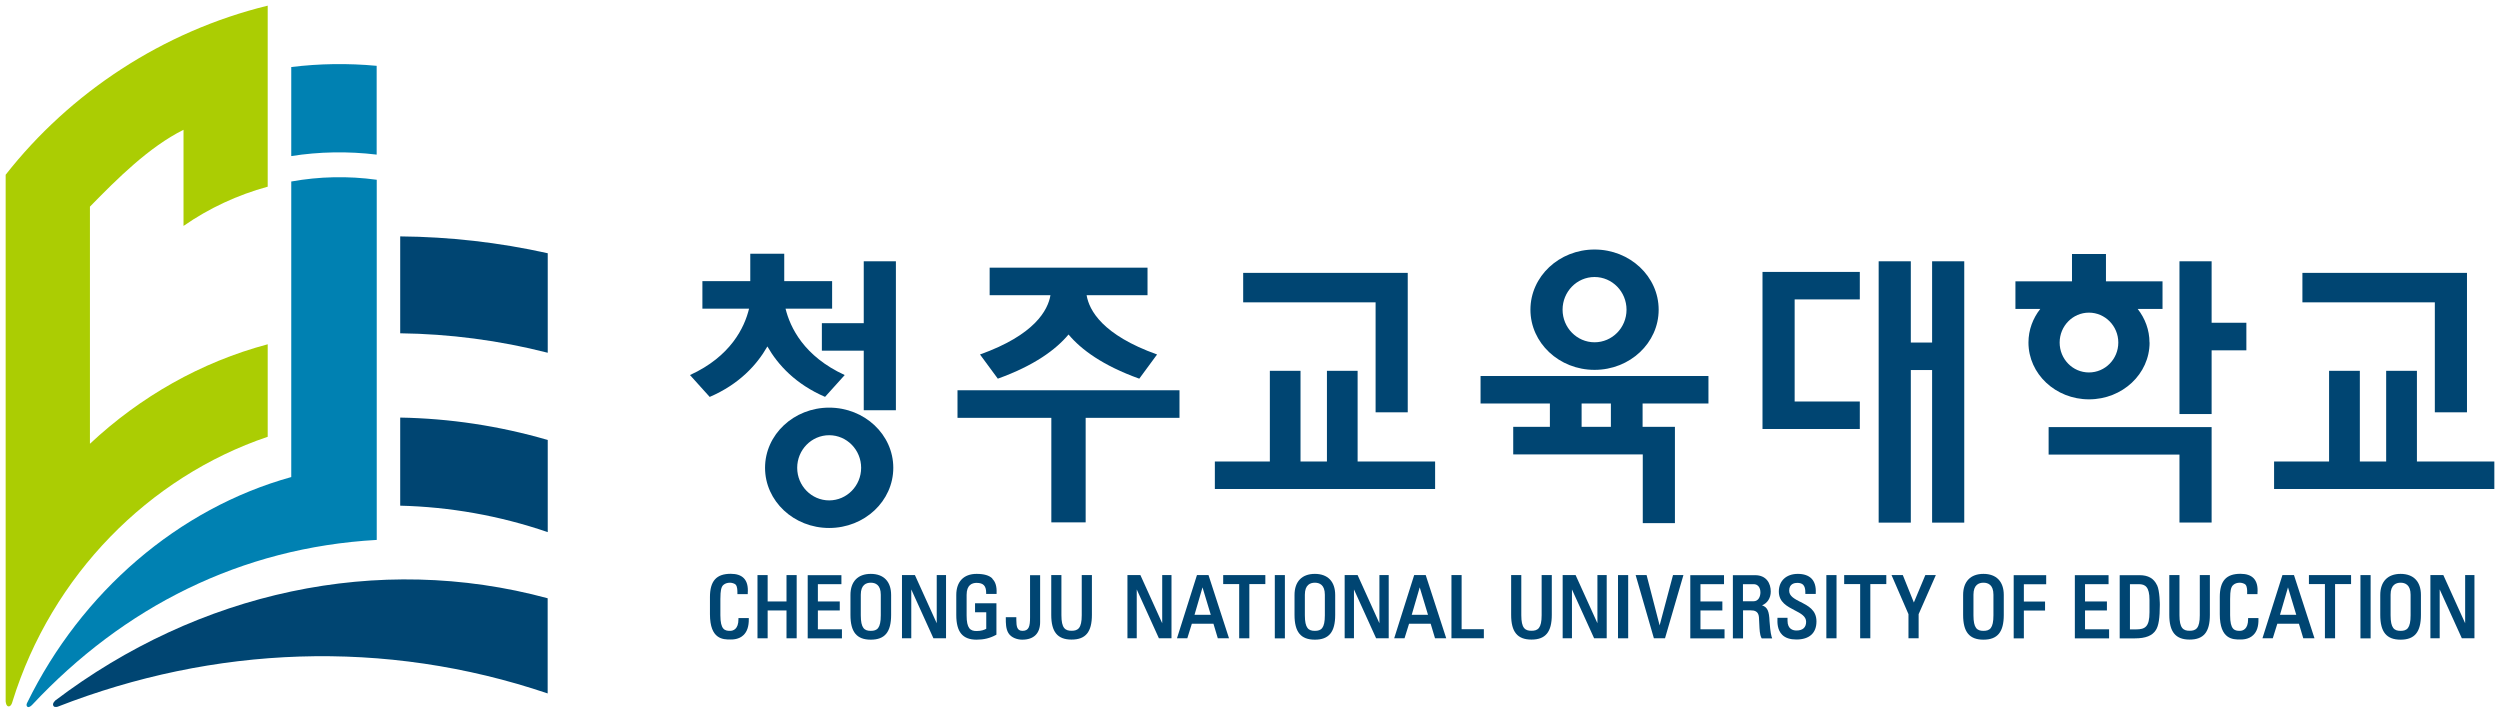 <svg width="221" height="63" viewBox="0 0 221 63" fill="none" xmlns="http://www.w3.org/2000/svg">
<path d="M175.337 50.731C174.193 50.731 173.54 51.411 173.54 52.596V54.361C173.54 55.867 174.093 56.547 175.337 56.547C176.581 56.547 177.134 55.874 177.134 54.361V52.596C177.134 51.411 176.482 50.731 175.337 50.731ZM175.337 55.767C174.776 55.767 174.454 55.538 174.454 54.392V52.573C174.454 51.694 174.93 51.511 175.337 51.511C175.744 51.511 176.22 51.694 176.22 52.573V54.392C176.22 55.546 175.898 55.767 175.337 55.767Z" fill="#004572"/>
<path d="M180.883 51.641V50.846H178.01V56.432H178.909V53.972H180.783V53.177H178.909V51.648H180.883V51.641Z" fill="#004572"/>
<path d="M184.316 55.63V53.964H186.252V53.169H184.316V51.641H186.397V50.846H183.417V56.432H186.444V55.63H184.316Z" fill="#004572"/>
<path d="M190.676 51.725C190.399 51.129 189.892 50.846 189.14 50.846H187.381V56.432H188.725C189.677 56.432 190.269 56.195 190.583 55.691C190.822 55.317 190.929 54.629 190.929 53.467C190.929 53.452 190.929 52.237 190.683 51.725H190.676ZM188.279 51.641H189.07C189.639 51.641 190.015 51.878 190.015 53.032V54.124C190.015 55.408 189.631 55.638 188.825 55.638H188.287V51.648L188.279 51.641Z" fill="#004572"/>
<path d="M194.462 50.838V54.384C194.462 55.538 194.132 55.76 193.564 55.76C192.995 55.76 192.665 55.531 192.665 54.384V50.838H191.766V54.354C191.766 55.859 192.319 56.539 193.564 56.539C194.808 56.539 195.353 55.867 195.353 54.354V50.838H194.455H194.462Z" fill="#004572"/>
<path d="M199.647 54.636H198.733V54.736C198.733 55.63 198.264 55.767 197.995 55.767C197.527 55.767 197.143 55.66 197.143 54.392V52.947C197.143 52.153 197.243 51.962 197.281 51.901L197.297 51.862C197.32 51.801 197.519 51.511 198.003 51.511C198.126 51.511 198.41 51.564 198.518 51.702C198.648 51.862 198.656 52.191 198.648 52.42V52.52H199.562V52.428C199.608 51.816 199.486 51.389 199.209 51.106C198.956 50.853 198.579 50.724 198.057 50.724C196.79 50.724 196.229 51.358 196.229 52.779V54.3C196.229 56.532 197.396 56.532 198.026 56.532C198.234 56.532 198.787 56.532 199.186 56.142C199.509 55.836 199.662 55.362 199.647 54.728V54.629V54.636Z" fill="#004572"/>
<path d="M202.796 50.838H201.767L200 56.425H200.914C200.914 56.425 201.275 55.271 201.314 55.141H203.226C203.264 55.271 203.61 56.425 203.61 56.425H204.601L202.788 50.838H202.796ZM202.988 54.346H201.552C201.613 54.14 202.12 52.405 202.258 51.923C202.404 52.405 202.927 54.14 202.988 54.346Z" fill="#004572"/>
<path d="M204.109 50.838V51.633H205.523V56.425H206.421V51.633H207.835V50.838H204.109Z" fill="#004572"/>
<path d="M209.455 50.838H208.664V56.432H209.563V50.838H209.455Z" fill="#004572"/>
<path d="M212.213 50.731C211.076 50.731 210.415 51.411 210.415 52.596V54.361C210.415 55.867 210.968 56.547 212.213 56.547C213.457 56.547 214.01 55.874 214.01 54.361V52.596C214.01 51.411 213.357 50.731 212.213 50.731ZM212.213 55.767C211.652 55.767 211.329 55.538 211.329 54.392V52.573C211.329 51.694 211.813 51.511 212.213 51.511C212.612 51.511 213.096 51.694 213.096 52.573V54.392C213.096 55.546 212.773 55.767 212.213 55.767Z" fill="#004572"/>
<path d="M217.919 50.838V55.095C217.604 54.4 215.991 50.838 215.991 50.838H214.847V56.425H215.669V52.107C215.984 52.802 217.627 56.425 217.627 56.425H218.741V50.838H217.919Z" fill="#004572"/>
<path d="M156.612 56.302C156.512 55.974 156.435 55.141 156.427 54.919C156.396 54.033 156.243 53.673 155.767 53.513C156.235 53.314 156.535 52.879 156.535 52.29C156.535 51.587 156.166 50.846 155.145 50.846H153.186V56.432H154.085V53.956H154.784C155.068 53.956 155.444 54.017 155.49 54.552L155.521 55.164C155.544 55.66 155.559 56.096 155.705 56.379L155.736 56.432H156.658L156.619 56.302H156.612ZM154.999 53.154H154.077V51.641H155.006C155.59 51.641 155.621 52.237 155.621 52.359C155.621 52.726 155.459 53.154 154.999 53.154Z" fill="#004572"/>
<path d="M159.146 53.207C158.616 52.932 158.163 52.695 158.163 52.214C158.163 51.587 158.662 51.526 158.877 51.526C159.108 51.526 159.277 51.58 159.392 51.687C159.53 51.824 159.599 52.053 159.592 52.405V52.504H160.513V52.413C160.544 51.839 160.406 51.411 160.122 51.129C159.853 50.869 159.453 50.731 158.931 50.731C157.91 50.731 157.249 51.343 157.249 52.29C157.249 53.238 157.994 53.605 158.647 53.949C159.192 54.231 159.661 54.476 159.661 54.965C159.661 55.454 159.377 55.737 158.808 55.737C158.509 55.737 158.017 55.622 158.017 54.873V54.614H157.126V54.705C157.118 54.996 157.095 55.683 157.556 56.127C157.84 56.402 158.255 56.532 158.801 56.532C159.945 56.532 160.575 55.966 160.575 54.934C160.575 53.903 159.814 53.551 159.154 53.2L159.146 53.207Z" fill="#004572"/>
<path d="M162.349 50.838H161.45V56.425H162.349V50.838Z" fill="#004572"/>
<path d="M163.025 50.838V51.633H164.438V56.425H165.337V51.633H166.75V50.838H163.025Z" fill="#004572"/>
<path d="M170.199 50.838C170.199 50.838 169.354 52.863 169.185 53.261C169.024 52.863 168.209 50.838 168.209 50.838H167.211C167.211 50.838 168.693 54.254 168.709 54.292V56.425H169.607V54.292L171.128 50.838H170.206H170.199Z" fill="#004572"/>
<path d="M136.281 50.838V54.384C136.281 55.538 135.95 55.76 135.382 55.76C134.814 55.76 134.483 55.531 134.483 54.384V50.838H133.585V54.354C133.585 55.859 134.138 56.539 135.382 56.539C136.626 56.539 137.179 55.867 137.179 54.354V50.838H136.281Z" fill="#004572"/>
<path d="M141.212 50.838V55.095C140.897 54.4 139.284 50.838 139.284 50.838H138.139V56.425H138.961V52.107C139.276 52.802 140.92 56.425 140.92 56.425H142.033V50.838H141.212Z" fill="#004572"/>
<path d="M143.931 50.838H143.032V56.425H143.931V50.838Z" fill="#004572"/>
<path d="M147.894 50.838C147.894 50.838 146.88 54.659 146.711 55.286C146.55 54.659 145.559 50.838 145.559 50.838H144.591L146.204 56.425H147.187L148.815 50.838H147.894Z" fill="#004572"/>
<path d="M150.321 55.63V53.964H152.257V53.169H150.321V51.641H152.403V50.846H149.422V56.432H152.449V55.63H150.321Z" fill="#004572"/>
<path d="M66.194 54.636H65.279V54.736C65.279 55.63 64.811 55.767 64.534 55.767C64.066 55.767 63.682 55.66 63.682 54.392V52.947C63.682 52.153 63.782 51.962 63.812 51.901L63.828 51.862C63.851 51.801 64.043 51.511 64.534 51.511C64.657 51.511 64.942 51.564 65.049 51.702C65.18 51.862 65.187 52.191 65.187 52.42V52.52H66.101V52.428C66.147 51.816 66.025 51.389 65.748 51.106C65.495 50.853 65.118 50.724 64.596 50.724C63.329 50.724 62.76 51.358 62.76 52.779V54.3C62.76 56.532 63.935 56.532 64.565 56.532C64.773 56.532 65.326 56.532 65.725 56.142C66.048 55.836 66.201 55.362 66.194 54.728V54.629V54.636Z" fill="#004572"/>
<path d="M69.527 50.838V53.169H67.86V50.838H66.962V56.425H67.86V53.964H69.527V56.425H70.426V50.838H69.527Z" fill="#004572"/>
<path d="M72.3 55.63V53.964H74.235V53.169H72.3V51.641H74.381V50.846H71.401V56.432H74.427V55.63H72.3Z" fill="#004572"/>
<path d="M76.977 50.731C75.833 50.731 75.18 51.411 75.18 52.596V54.361C75.18 55.867 75.733 56.547 76.977 56.547C78.222 56.547 78.775 55.874 78.775 54.361V52.596C78.775 51.411 78.122 50.731 76.977 50.731ZM76.977 55.767C76.417 55.767 76.094 55.538 76.094 54.392V52.573C76.094 51.694 76.57 51.511 76.977 51.511C77.384 51.511 77.861 51.694 77.861 52.573V54.392C77.861 55.546 77.538 55.767 76.977 55.767Z" fill="#004572"/>
<path d="M82.807 50.838V55.095C82.492 54.4 80.879 50.838 80.879 50.838H79.735V56.425H80.557V52.107C80.871 52.802 82.515 56.425 82.515 56.425H83.629V50.838H82.807Z" fill="#004572"/>
<path d="M87.73 51.144C87.446 50.861 86.985 50.731 86.332 50.731C85.196 50.731 84.535 51.411 84.535 52.596V54.361C84.535 55.867 85.088 56.547 86.332 56.547C86.97 56.547 87.508 56.417 88.03 56.134L88.084 56.104V53.33H86.194V54.124H87.185V55.584C87.031 55.676 86.74 55.783 86.332 55.783C85.772 55.783 85.449 55.553 85.449 54.407V52.588C85.449 51.709 85.925 51.526 86.332 51.526C86.924 51.526 87.177 51.786 87.177 52.405V52.504H88.099V52.405C88.122 51.839 87.999 51.434 87.723 51.167L87.73 51.144Z" fill="#004572"/>
<path d="M91.056 50.838V54.583C91.056 55.37 90.956 55.767 90.388 55.767C89.896 55.767 89.85 55.362 89.843 54.797V54.56H89.735H88.913V54.659C88.913 55.095 88.913 55.584 89.144 55.966C89.405 56.394 89.966 56.547 90.365 56.547C91.386 56.547 91.947 55.997 91.947 54.995V50.846H91.049L91.056 50.838Z" fill="#004572"/>
<path d="M95.626 50.838V54.384C95.626 55.538 95.296 55.76 94.728 55.76C94.159 55.76 93.829 55.531 93.829 54.384V50.838H92.93V54.354C92.93 55.859 93.483 56.539 94.728 56.539C95.972 56.539 96.525 55.867 96.525 54.354V50.838H95.626Z" fill="#004572"/>
<path d="M102.739 50.838V55.095C102.424 54.4 100.811 50.838 100.811 50.838H99.666V56.425H100.488V52.107C100.803 52.802 102.447 56.425 102.447 56.425H103.56V50.838H102.739Z" fill="#004572"/>
<path d="M106.84 50.838H105.811L104.044 56.425H104.958C104.958 56.425 105.319 55.271 105.358 55.141H107.27C107.309 55.271 107.654 56.425 107.654 56.425H108.645L106.832 50.838H106.84ZM107.032 54.346H105.596C105.657 54.14 106.164 52.405 106.302 51.923C106.448 52.405 106.971 54.14 107.032 54.346Z" fill="#004572"/>
<path d="M108.13 50.838V51.633H109.544V56.425H110.442V51.633H111.856V50.838H108.13Z" fill="#004572"/>
<path d="M113.476 50.838H112.693V56.432H113.584V50.838H113.476Z" fill="#004572"/>
<path d="M116.234 50.731C115.089 50.731 114.436 51.411 114.436 52.596V54.361C114.436 55.867 114.989 56.547 116.234 56.547C117.478 56.547 118.031 55.874 118.031 54.361V52.596C118.031 51.411 117.378 50.731 116.234 50.731ZM116.234 55.767C115.673 55.767 115.35 55.538 115.35 54.392V52.573C115.35 51.694 115.827 51.511 116.234 51.511C116.641 51.511 117.117 51.694 117.117 52.573V54.392C117.117 55.546 116.794 55.767 116.234 55.767Z" fill="#004572"/>
<path d="M121.94 50.838V55.095C121.626 54.4 120.013 50.838 120.013 50.838H118.868V56.425H119.69V52.107C120.005 52.802 121.649 56.425 121.649 56.425H122.762V50.838H121.94Z" fill="#004572"/>
<path d="M126.042 50.838H125.013L123.246 56.425H124.16C124.16 56.425 124.521 55.271 124.56 55.141H126.472C126.511 55.271 126.856 56.425 126.856 56.425H127.847L126.034 50.838H126.042ZM126.234 54.346H124.798C124.859 54.14 125.366 52.405 125.504 51.923C125.65 52.405 126.173 54.14 126.234 54.346Z" fill="#004572"/>
<path d="M129.207 55.63V50.838H128.308V56.425H131.173V55.622H129.199L129.207 55.63Z" fill="#004572"/>
<path d="M170.798 30.281H168.916V23.098H166.074V46.2H168.916V32.711H170.798V46.2H173.64V23.098H170.798V30.281Z" fill="#004572"/>
<path d="M155.805 37.923H164.407V35.493H158.647V26.468H164.407V24.038H155.805V37.923Z" fill="#004572"/>
<path d="M120.013 32.78H117.301V40.797H114.966V32.78H112.255V40.797H107.393V43.227H126.864V40.797H120.013V32.78Z" fill="#004572"/>
<path d="M121.603 36.448H124.444V24.122H109.897V26.727H121.603V36.448Z" fill="#004572"/>
<path d="M215.239 36.448H218.081V24.122H203.533V26.727H215.239V36.448Z" fill="#004572"/>
<path d="M213.656 40.797V32.78H210.937V40.797H208.61V32.78H205.891V40.797H201.029V43.227H220.5V40.797H213.656Z" fill="#004572"/>
<path d="M76.355 28.569H72.653V30.999H76.355V36.265H79.197V23.098H76.355V28.569Z" fill="#004572"/>
<path d="M72.93 35.088L74.673 33.154C71.063 31.496 69.85 28.944 69.442 27.285H73.559V24.855H69.327V22.433H66.324V24.855H62.092V27.285H66.217C65.817 28.944 64.604 31.504 60.994 33.154L62.737 35.088C65.341 33.965 66.9 32.268 67.837 30.625C68.774 32.268 70.341 33.965 72.945 35.088H72.93Z" fill="#004572"/>
<path d="M73.298 36.035C70.172 36.035 67.63 38.42 67.63 41.354C67.63 44.289 70.165 46.673 73.298 46.673C76.432 46.673 78.967 44.289 78.967 41.354C78.967 38.42 76.432 36.035 73.298 36.035ZM73.298 44.235C71.739 44.235 70.472 42.944 70.472 41.354C70.472 39.765 71.739 38.473 73.298 38.473C74.858 38.473 76.125 39.765 76.125 41.354C76.125 42.944 74.858 44.235 73.298 44.235Z" fill="#004572"/>
<path d="M130.889 35.669H137.01V37.732H133.769V40.17H145.221V46.245H148.063V37.732H145.205V35.669H151.027V33.239H130.881V35.669H130.889ZM142.402 37.732H139.814V35.669H142.402V37.732Z" fill="#004572"/>
<path d="M140.958 32.696C144.092 32.696 146.626 30.312 146.626 27.377C146.626 24.442 144.092 22.058 140.958 22.058C137.824 22.058 135.29 24.442 135.29 27.377C135.29 30.312 137.824 32.696 140.958 32.696ZM140.958 24.488C142.517 24.488 143.785 25.78 143.785 27.377C143.785 28.974 142.517 30.258 140.958 30.258C139.399 30.258 138.132 28.967 138.132 27.377C138.132 25.788 139.391 24.488 140.958 24.488Z" fill="#004572"/>
<path d="M195.507 23.098H192.665V36.601H195.507V30.969H198.579V28.531H195.507V23.098Z" fill="#004572"/>
<path d="M181.098 40.185H192.665V46.192H195.507V37.755H181.098V40.185Z" fill="#004572"/>
<path d="M190.015 30.281C190.015 29.173 189.623 28.141 188.97 27.308H191.167V24.87H186.167V22.456H183.164V24.87H178.164V27.308H180.36C179.707 28.141 179.316 29.165 179.316 30.281C179.316 33.055 181.712 35.302 184.669 35.302C187.626 35.302 190.023 33.055 190.023 30.281H190.015ZM182.073 30.281C182.073 28.821 183.233 27.637 184.662 27.637C186.09 27.637 187.258 28.821 187.258 30.281C187.258 31.741 186.098 32.925 184.662 32.925C183.225 32.925 182.073 31.741 182.073 30.281Z" fill="#004572"/>
<path d="M84.643 36.937H92.938V46.177H95.972V36.937H104.267V34.499H84.643V36.937Z" fill="#004572"/>
<path d="M86.632 31.336L88.207 33.475C91.433 32.314 93.337 30.908 94.459 29.57C95.58 30.908 97.485 32.314 100.711 33.475L102.285 31.336C97.454 29.609 96.279 27.431 96.056 26.093H101.441V23.663H87.485V26.093H92.861C92.638 27.423 91.463 29.609 86.632 31.336Z" fill="#004572"/>
<path d="M35.378 20.897V29.463C39.733 29.517 44.104 30.082 48.42 31.183V22.387C44.096 21.424 39.726 20.935 35.378 20.897Z" fill="#004572"/>
<path d="M35.378 36.914V44.702C39.749 44.809 44.134 45.573 48.42 47.04V38.894C44.111 37.64 39.741 36.991 35.378 36.914Z" fill="#004572"/>
<path d="M4.87 61.95C4.87 61.95 4.578 62.194 4.732 62.416C4.832 62.561 5.108 62.469 5.108 62.469C18.842 57.105 33.965 56.409 48.413 61.3V52.886C33.374 48.813 17.528 52.344 4.863 61.942L4.87 61.95Z" fill="#004572"/>
<path d="M33.297 13.667V5.819C30.762 5.582 28.227 5.62 25.747 5.926V13.797C28.22 13.408 30.754 13.362 33.297 13.667Z" fill="#0081B2"/>
<path d="M25.747 16.044V42.172C15.762 44.946 7.198 52.336 2.405 62.118C2.405 62.118 2.267 62.347 2.42 62.477C2.574 62.599 2.843 62.309 2.843 62.309C10.93 53.666 21.269 48.408 33.304 47.728V15.891C30.762 15.54 28.22 15.601 25.754 16.044H25.747Z" fill="#0081B2"/>
<path d="M23.665 16.518V0.5C14.395 2.762 6.184 8.196 0.5 15.448V61.988C0.5 61.988 0.523 62.447 0.769 62.447C1.015 62.447 1.107 62.003 1.107 62.003C4.563 50.869 13.143 42.172 23.665 38.611V30.434C17.759 32.008 12.39 35.073 7.95 39.23V18.268C10.37 15.792 13.173 12.995 16.223 11.474V19.972C18.488 18.398 21.008 17.229 23.665 16.503V16.518Z" fill="#ABCD03"/>
</svg>
